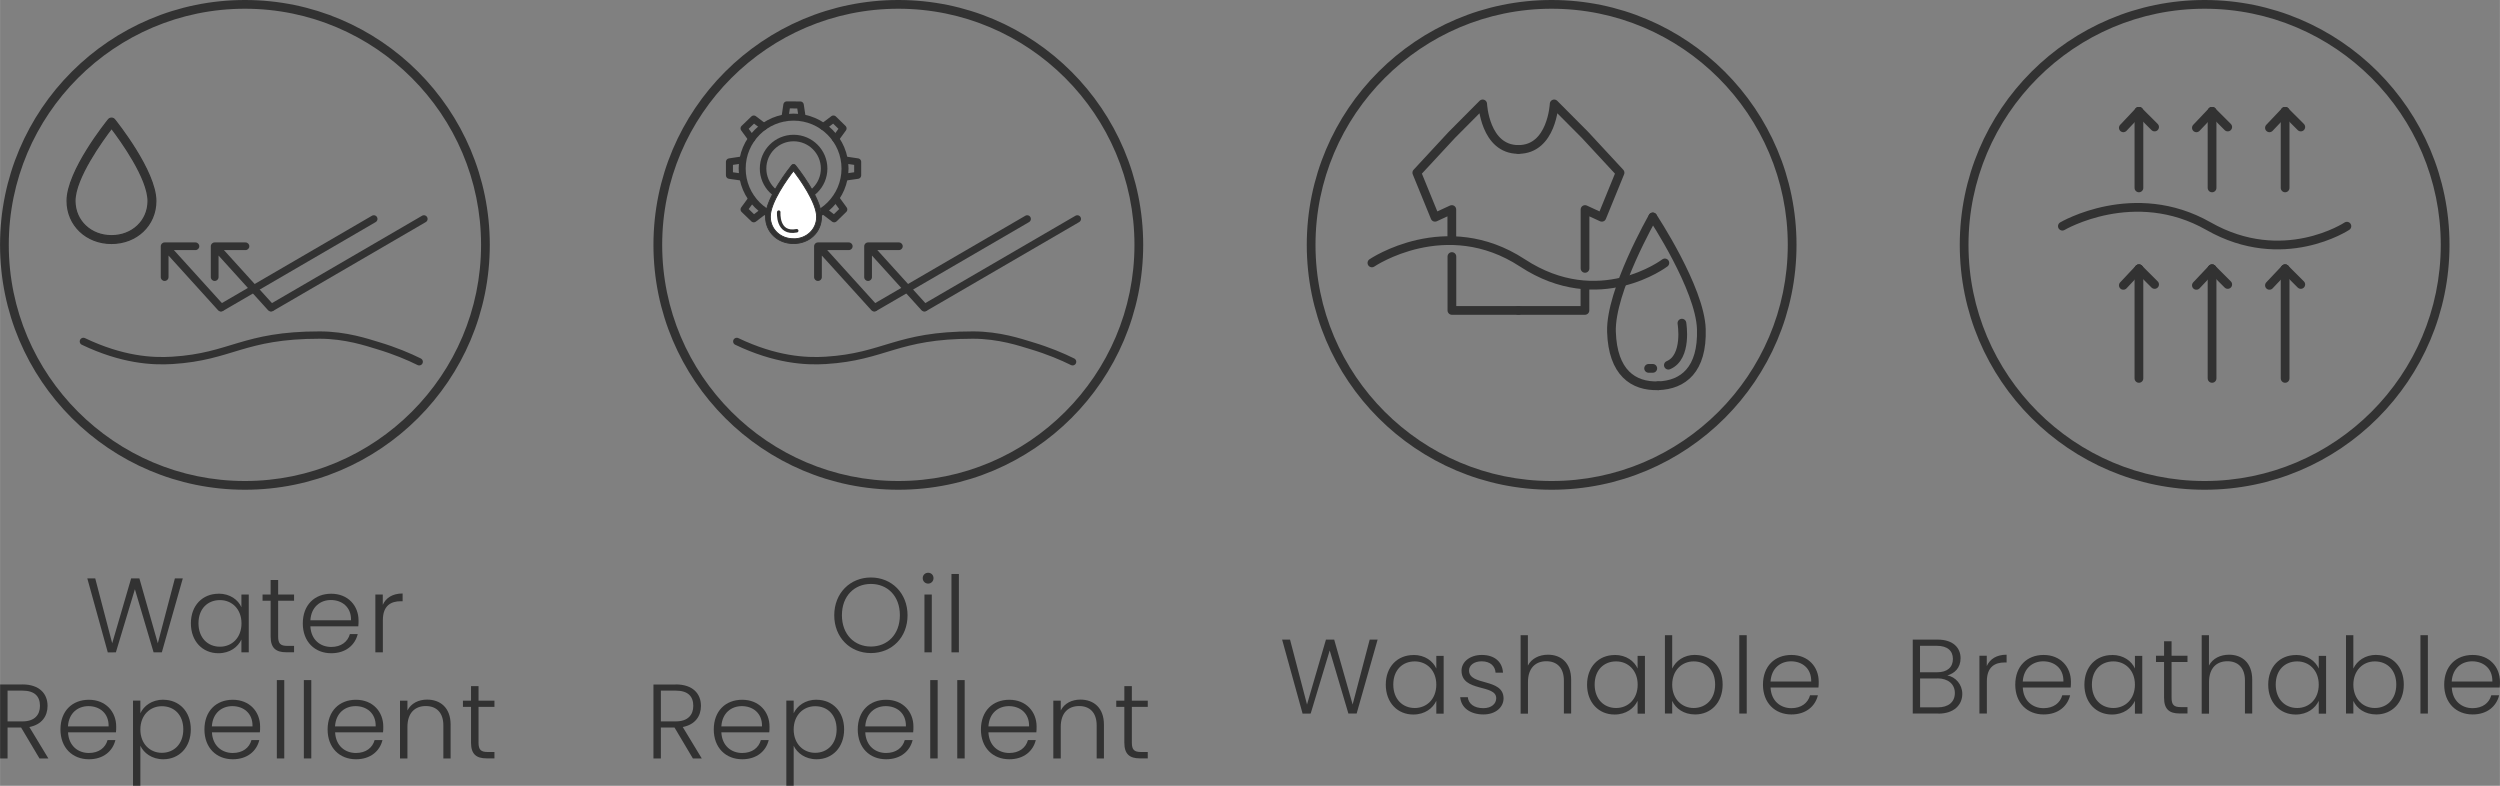 <?xml version="1.0" encoding="UTF-8"?>
<svg id="_レイヤー_2" data-name="レイヤー 2" xmlns="http://www.w3.org/2000/svg" width="306.267" height="96.265" viewBox="0 0 30.627 9.627">
  <rect x="0" y="0" width="30.627" height="9.627" fill="#808080" stroke="none"/>
  <defs>
    <style>
      .cls-1 {
        stroke-width: .08px;
      }

      .cls-1, .cls-2, .cls-3, .cls-4, .cls-5, .cls-6, .cls-7, .cls-8, .cls-9, .cls-10, .cls-11, .cls-12 {
        stroke: #323232;
      }

      .cls-1, .cls-2, .cls-3, .cls-4, .cls-5, .cls-7, .cls-8, .cls-9, .cls-11, .cls-12 {
        fill: none;
      }

      .cls-1, .cls-2, .cls-6, .cls-7, .cls-10, .cls-12 {
        stroke-miterlimit: 10;
      }

      .cls-2, .cls-3, .cls-4, .cls-5, .cls-7, .cls-8, .cls-9, .cls-11 {
        stroke-linecap: round;
      }

      .cls-2, .cls-11 {
        stroke-width: .09px;
      }

      .cls-13, .cls-14 {
        stroke-width: 0px;
      }

      .cls-13, .cls-6, .cls-10 {
        fill: #323232;
      }

      .cls-3 {
        stroke-width: .107px;
      }

      .cls-3, .cls-4, .cls-5, .cls-8, .cls-9, .cls-11 {
        stroke-linejoin: round;
      }

      .cls-14 {
        fill: #fff;
      }

      .cls-4 {
        stroke-width: .107px;
      }

      .cls-5, .cls-12 {
        stroke-width: .086px;
      }

      .cls-6 {
        stroke-width: .011px;
      }

      .cls-7, .cls-9 {
        stroke-width: .09px;
      }

      .cls-8 {
        stroke-width: .043px;
      }

      .cls-10 {
        stroke-width: .016px;
      }
    </style>
  </defs>
  <g id="contents">
    <g>
      <g>
        <path class="cls-13" d="M3,.107c1.595,0,2.893,1.298,2.893,2.893s-1.298,2.893-2.893,2.893S.107,4.595.107,3,1.405.107,3,.107M3,0C1.343,0,0,1.343,0,3s1.343,3,3,3,3-1.343,3-3S4.657,0,3,0h0Z"/>
        <path class="cls-10" d="M1.366,1.448h-0c-.014,0-.028.006-.037.017-.021.026-.509.63-.507.998.001.296.235.519.543.519.309,0,.543-.223.543-.519,0-.367-.485-.972-.505-.997-.009-.011-.022-.018-.037-.018ZM1.365,2.888c-.255,0-.447-.183-.448-.425-.001-.279.336-.743.449-.891.113.148.448.612.448.891,0,.242-.193.425-.448.425Z"/>
        <g>
          <path class="cls-13" d="M2.63,3.442c.026,0,.047-.021.047-.047v-.264l.608.671c.009.009.021.014.033.014s.024-.005.033-.014c.018-.018.018-.048,0-.067l-.608-.671h.264c.026,0,.047-.021.047-.047s-.021-.047-.047-.047h-.378c-.026,0-.047.021-.047.047v.378c0,.026.021.047.047.047Z"/>
          <line class="cls-9" x1="3.325" y1="3.769" x2="5.193" y2="2.682"/>
        </g>
        <g>
          <path class="cls-13" d="M2.017,3.442c.026,0,.047-.021.047-.047v-.264l.608.671c.009.009.021.014.033.014s.024-.005.033-.014c.018-.018.018-.048,0-.067l-.608-.671h.264c.026,0,.047-.021.047-.047s-.021-.047-.047-.047h-.378c-.026,0-.047.021-.047.047v.378c0,.026.021.047.047.047Z"/>
          <line class="cls-9" x1="2.711" y1="3.769" x2="4.579" y2="2.682"/>
        </g>
        <path class="cls-7" d="M1.021,4.183c.473.226.843.248,1.09.232.727-.045.864-.31,1.803-.31.324 0.0.584.09.714.129.211.063.382.136.507.198"/>
      </g>
      <g>
        <path class="cls-13" d="M19.009.107c1.595,0,2.893,1.298,2.893,2.893s-1.298,2.893-2.893,2.893-2.893-1.298-2.893-2.893S17.414.107,19.009.107M19.009,0c-1.657,0-3,1.343-3,3s1.343,3,3,3c1.657,0,3-1.343,3-3s-1.343-3-3-3h0Z"/>
        <g>
          <polyline class="cls-3" points="17.787 3.143 17.787 3.803 18.602 3.803"/>
          <path class="cls-3" d="M18.602,1.831c-.412,0-.438-.558-.438-.558l-.378.38-.429.463.223.546.206-.095v.357"/>
          <polyline class="cls-3" points="19.417 3.507 19.417 3.803 18.602 3.803"/>
          <path class="cls-3" d="M18.602,1.831c.412,0,.438-.558.438-.558l.378.38.429.463-.223.546-.206-.095v.721"/>
          <path class="cls-3" d="M16.807,3.221s.905-.615,1.844,0c.938.615,1.745,0,1.745,0"/>
          <g>
            <path class="cls-3" d="M20.248,2.658s-.522.909-.506,1.408c.016.499.266.67.573.66"/>
            <path class="cls-3" d="M20.248,2.658s.579.874.595,1.373c.016.499-.223.685-.529.695"/>
          </g>
          <path class="cls-3" d="M20.605,3.959s.071.416-.166.515"/>
          <line class="cls-3" x1="20.248" y1="4.513" x2="20.197" y2="4.513"/>
        </g>
      </g>
      <g>
        <path class="cls-13" d="M27.009.107c1.595,0,2.893,1.298,2.893,2.893s-1.298,2.893-2.893,2.893-2.893-1.298-2.893-2.893S25.414.107,27.009.107M27.009,0c-1.657,0-3,1.343-3,3s1.343,3,3,3,3-1.343,3-3-1.343-3-3-3h0Z"/>
        <g>
          <path class="cls-4" d="M25.266,2.771s.88-.519,1.791,0c.912.519,1.695,0,1.695,0"/>
          <g>
            <line class="cls-4" x1="26.204" y1="4.636" x2="26.204" y2="3.293"/>
            <line class="cls-4" x1="26.013" y1="3.496" x2="26.204" y2="3.293"/>
            <line class="cls-4" x1="26.204" y1="3.293" x2="26.396" y2="3.485"/>
          </g>
          <g>
            <line class="cls-4" x1="27.1" y1="4.636" x2="27.1" y2="3.293"/>
            <line class="cls-4" x1="26.908" y1="3.496" x2="27.1" y2="3.293"/>
            <line class="cls-4" x1="27.1" y1="3.293" x2="27.292" y2="3.485"/>
          </g>
          <g>
            <line class="cls-4" x1="27.995" y1="4.636" x2="27.995" y2="3.293"/>
            <line class="cls-4" x1="27.803" y1="3.496" x2="27.995" y2="3.293"/>
            <line class="cls-4" x1="27.995" y1="3.293" x2="28.187" y2="3.485"/>
          </g>
          <g>
            <line class="cls-4" x1="26.204" y1="2.302" x2="26.204" y2="1.364"/>
            <line class="cls-4" x1="26.013" y1="1.566" x2="26.204" y2="1.364"/>
            <line class="cls-4" x1="26.204" y1="1.364" x2="26.396" y2="1.556"/>
          </g>
          <g>
            <line class="cls-4" x1="27.1" y1="2.302" x2="27.1" y2="1.364"/>
            <line class="cls-4" x1="26.908" y1="1.566" x2="27.1" y2="1.364"/>
            <line class="cls-4" x1="27.1" y1="1.364" x2="27.292" y2="1.556"/>
          </g>
          <g>
            <line class="cls-4" x1="27.995" y1="2.302" x2="27.995" y2="1.364"/>
            <line class="cls-4" x1="27.803" y1="1.566" x2="27.995" y2="1.364"/>
            <line class="cls-4" x1="27.995" y1="1.364" x2="28.187" y2="1.556"/>
          </g>
        </g>
      </g>
      <g>
        <path class="cls-13" d="M1.069,7.086h.097l.208.795.232-.795h.101l.226.795.209-.795h.097l-.257.906h-.101l-.229-.773-.233.773-.099.001-.251-.907Z"/>
        <path class="cls-13" d="M2.677,7.273c.143,0,.24.077.28.166v-.155h.09v.708h-.09v-.157c-.042.091-.14.168-.282.168-.193,0-.337-.145-.337-.366s.144-.363.339-.363ZM2.694,7.352c-.149,0-.263.104-.263.284,0,.179.114.287.263.287.146,0,.264-.109.264-.286,0-.176-.118-.285-.264-.285Z"/>
        <path class="cls-13" d="M3.315,7.36h-.099v-.076h.099v-.178h.092v.178h.195v.076h-.195v.439c0,.087.03.114.112.114h.083v.078h-.098c-.123,0-.189-.051-.189-.192v-.439Z"/>
        <path class="cls-13" d="M4.057,8.003c-.201,0-.348-.141-.348-.365,0-.226.144-.364.348-.364.208,0,.335.148.335.328,0,.028,0,.047-.003.071h-.587c.008.166.123.253.255.253.121,0,.203-.063.229-.158h.096c-.032.134-.146.235-.324.235ZM3.802,7.599h.498c.004-.165-.115-.248-.247-.248-.128,0-.241.083-.251.248Z"/>
        <path class="cls-13" d="M4.689,7.992h-.091v-.708h.091v.126c.039-.087.121-.139.243-.139v.095h-.024c-.118,0-.218.053-.218.23v.396Z"/>
        <path class="cls-13" d="M.273,8.385c.21,0,.309.114.309.263,0,.125-.07.229-.223.259l.233.385h-.109l-.225-.379H.092v.379H.001v-.906h.272ZM.273,8.461H.092v.377h.183c.148,0,.214-.08.214-.19,0-.114-.062-.187-.215-.187Z"/>
        <path class="cls-13" d="M1.088,9.302c-.201,0-.348-.141-.348-.365,0-.226.144-.364.348-.364.208,0,.335.148.335.328,0,.028,0,.047-.003.071h-.587c.008.166.123.253.255.253.121,0,.203-.063.229-.158h.096c-.032.134-.146.235-.324.235ZM.832,8.899h.498c.004-.165-.115-.248-.247-.248-.128,0-.241.083-.251.248Z"/>
        <path class="cls-13" d="M2,8.573c.193,0,.337.142.337.363s-.144.366-.337.366c-.141,0-.24-.078-.281-.166v.49h-.09v-1.043h.09v.155c.042-.089.14-.166.281-.166ZM1.982,8.652c-.144,0-.263.109-.263.285,0,.177.119.286.263.286.149,0,.263-.108.263-.287,0-.181-.114-.284-.263-.284Z"/>
        <path class="cls-13" d="M2.851,9.302c-.201,0-.347-.141-.347-.365,0-.226.144-.364.347-.364.208,0,.335.148.335.328,0,.028,0,.047-.003.071h-.587c.008.166.123.253.255.253.121,0,.203-.063.229-.158h.096c-.032.134-.146.235-.324.235ZM2.595,8.899h.498c.004-.165-.115-.248-.247-.248-.128,0-.241.083-.251.248Z"/>
        <path class="cls-13" d="M3.391,8.332h.091v.96h-.091v-.96Z"/>
        <path class="cls-13" d="M3.722,8.332h.091v.96h-.091v-.96Z"/>
        <path class="cls-13" d="M4.36,9.302c-.201,0-.347-.141-.347-.365,0-.226.144-.364.347-.364.208,0,.335.148.335.328,0,.028,0,.047-.003.071h-.587c.008.166.123.253.255.253.121,0,.203-.063.229-.158h.096c-.032.134-.146.235-.324.235ZM4.104,8.899h.498c.004-.165-.115-.248-.247-.248-.128,0-.241.083-.251.248Z"/>
        <path class="cls-13" d="M5.431,8.887c0-.157-.085-.237-.215-.237-.132,0-.225.083-.225.255v.387h-.091v-.708h.091v.12c.045-.088.136-.133.241-.133.161,0,.288.099.288.306v.415h-.089v-.404Z"/>
        <path class="cls-13" d="M5.77,8.66h-.099v-.076h.099v-.178h.092v.178h.195v.076h-.195v.439c0,.087.03.114.112.114h.083v.078h-.098c-.123,0-.189-.051-.189-.192v-.439Z"/>
      </g>
      <g>
        <path class="cls-13" d="M15.707,7.836h.097l.208.795.232-.795h.101l.226.795.209-.795h.097l-.257.906h-.101l-.229-.773-.233.773-.099.001-.251-.907Z"/>
        <path class="cls-13" d="M17.316,8.024c.143,0,.24.077.28.166v-.155h.09v.708h-.09v-.157c-.042.091-.14.168-.282.168-.193,0-.337-.145-.337-.366s.144-.363.339-.363ZM17.332,8.103c-.149,0-.263.104-.263.284,0,.179.114.287.263.287.146,0,.264-.109.264-.286,0-.176-.118-.285-.264-.285Z"/>
        <path class="cls-13" d="M18.174,8.753c-.161,0-.274-.081-.285-.211h.093c.008.078.075.134.19.134.101,0,.158-.055.158-.122,0-.175-.425-.072-.425-.338,0-.105.1-.192.249-.192.152,0,.251.081.259.217h-.091c-.005-.079-.063-.139-.171-.139-.095,0-.154.051-.154.112,0,.192.419.09.423.34,0,.114-.1.199-.247.199Z"/>
        <path class="cls-13" d="M18.628,7.782h.09v.372c.045-.087.139-.133.247-.133.157,0,.283.098.283.306v.415h-.089v-.404c0-.157-.085-.237-.215-.237-.132,0-.225.083-.225.255v.387h-.09v-.96Z"/>
        <path class="cls-13" d="M19.782,8.024c.143,0,.24.077.28.166v-.155h.09v.708h-.09v-.157c-.042.091-.14.168-.282.168-.193,0-.337-.145-.337-.366s.144-.363.338-.363ZM19.799,8.103c-.149,0-.263.104-.263.284,0,.179.114.287.263.287.146,0,.264-.109.264-.286,0-.176-.118-.285-.264-.285Z"/>
        <path class="cls-13" d="M20.767,8.024c.195,0,.337.142.337.363s-.144.366-.337.366c-.141,0-.239-.074-.281-.166v.155h-.089v-.96h.089v.409c.044-.094.143-.168.281-.168ZM20.749,8.103c-.144,0-.263.109-.263.285,0,.177.119.286.263.286.149,0,.263-.108.263-.287,0-.181-.114-.284-.263-.284Z"/>
        <path class="cls-13" d="M21.308,7.782h.091v.96h-.091v-.96Z"/>
        <path class="cls-13" d="M21.946,8.753c-.201,0-.348-.141-.348-.365,0-.226.144-.364.348-.364.208,0,.335.148.335.328,0,.028,0,.047-.003.071h-.587c.008.166.123.253.255.253.121,0,.203-.063.229-.158h.096c-.032.134-.146.235-.324.235ZM21.691,8.35h.498c.004-.165-.115-.248-.247-.248-.128,0-.241.083-.251.248Z"/>
      </g>
      <g>
        <path class="cls-13" d="M23.746,8.742h-.313v-.906h.305c.19,0,.281.101.281.228,0,.12-.075.186-.162.211.101.018.183.111.183.226,0,.136-.103.242-.293.242ZM23.73,7.912h-.208v.324h.211c.124,0,.192-.062.192-.163,0-.098-.065-.161-.196-.161ZM23.736,8.312h-.213v.354h.217c.131,0,.209-.066.209-.176,0-.108-.083-.179-.213-.179Z"/>
        <path class="cls-13" d="M24.34,8.742h-.09v-.708h.09v.126c.039-.087.121-.139.243-.139v.095h-.024c-.118,0-.218.053-.218.23v.396Z"/>
        <path class="cls-13" d="M25.036,8.753c-.201,0-.347-.141-.347-.365,0-.226.144-.364.347-.364.208,0,.335.148.335.328,0,.028,0,.047-.003.071h-.587c.008.166.123.253.255.253.121,0,.203-.063.229-.158h.096c-.032.134-.146.235-.324.235ZM24.781,8.35h.498c.004-.165-.115-.248-.247-.248-.128,0-.241.083-.251.248Z"/>
        <path class="cls-13" d="M25.875,8.024c.143,0,.24.077.28.166v-.155h.09v.708h-.09v-.157c-.042.091-.14.168-.282.168-.193,0-.337-.145-.337-.366s.144-.363.339-.363ZM25.891,8.103c-.149,0-.263.104-.263.284,0,.179.114.287.263.287.146,0,.264-.109.264-.286,0-.176-.118-.285-.264-.285Z"/>
        <path class="cls-13" d="M26.512,8.11h-.099v-.076h.099v-.178h.092v.178h.195v.076h-.195v.439c0,.087.03.114.112.114h.083v.078h-.098c-.123,0-.189-.051-.189-.192v-.439Z"/>
        <path class="cls-13" d="M26.972,7.782h.09v.372c.045-.087.139-.133.247-.133.157,0,.283.098.283.306v.415h-.089v-.404c0-.157-.085-.237-.215-.237-.132,0-.225.083-.225.255v.387h-.09v-.96Z"/>
        <path class="cls-13" d="M28.127,8.024c.143,0,.24.077.28.166v-.155h.09v.708h-.09v-.157c-.042.091-.14.168-.282.168-.193,0-.337-.145-.337-.366s.144-.363.339-.363ZM28.143,8.103c-.149,0-.263.104-.263.284,0,.179.114.287.263.287.146,0,.264-.109.264-.286,0-.176-.118-.285-.264-.285Z"/>
        <path class="cls-13" d="M29.112,8.024c.195,0,.337.142.337.363s-.144.366-.337.366c-.141,0-.239-.074-.281-.166v.155h-.09v-.96h.09v.409c.044-.094.143-.168.281-.168ZM29.094,8.103c-.144,0-.263.109-.263.285,0,.177.119.286.263.286.149,0,.263-.108.263-.287,0-.181-.114-.284-.263-.284Z"/>
        <path class="cls-13" d="M29.653,7.782h.091v.96h-.091v-.96Z"/>
        <path class="cls-13" d="M30.292,8.753c-.201,0-.348-.141-.348-.365,0-.226.144-.364.348-.364.208,0,.335.148.335.328,0,.028,0,.047-.003.071h-.587c.008.166.123.253.255.253.121,0,.203-.063.229-.158h.096c-.032.134-.146.235-.324.235ZM30.036,8.35h.498c.004-.165-.115-.248-.247-.248-.128,0-.241.083-.251.248Z"/>
      </g>
      <g>
        <path class="cls-13" d="M10.669,8.001c-.254,0-.449-.19-.449-.463,0-.271.194-.463.449-.463.255,0,.449.192.449.463,0,.272-.193.463-.449.463ZM10.669,7.921c.201,0,.355-.146.355-.384s-.154-.383-.355-.383c-.201,0-.355.146-.355.383s.154.384.355.384Z"/>
        <path class="cls-13" d="M11.304,7.083c0-.039.03-.066.066-.066.037,0,.066.027.066.066s-.03.067-.066.067c-.036,0-.066-.028-.066-.067ZM11.325,7.284h.09v.708h-.09v-.708Z"/>
        <path class="cls-13" d="M11.656,7.032h.091v.96h-.091v-.96Z"/>
        <path class="cls-13" d="M8.278,8.385c.21,0,.309.114.309.263,0,.125-.07.229-.223.259l.233.385h-.109l-.225-.379h-.167v.379h-.091v-.906h.272ZM8.278,8.461h-.182v.377h.183c.148,0,.214-.08.214-.19,0-.114-.062-.187-.215-.187Z"/>
        <path class="cls-13" d="M9.092,9.302c-.201,0-.348-.141-.348-.365,0-.226.144-.364.348-.364.208,0,.335.148.335.328,0,.028,0,.047-.003.071h-.587c.008.166.123.253.255.253.121,0,.203-.063.229-.158h.096c-.032.134-.146.235-.324.235ZM8.837,8.899h.498c.004-.165-.115-.248-.247-.248-.128,0-.241.083-.251.248Z"/>
        <path class="cls-13" d="M10.004,8.573c.193,0,.337.142.337.363s-.144.366-.337.366c-.141,0-.24-.078-.281-.166v.49h-.09v-1.043h.09v.155c.042-.089.14-.166.281-.166ZM9.986,8.652c-.144,0-.263.109-.263.285,0,.177.119.286.263.286.149,0,.263-.108.263-.287,0-.181-.114-.284-.263-.284Z"/>
        <path class="cls-13" d="M10.855,9.302c-.201,0-.347-.141-.347-.365,0-.226.144-.364.347-.364.208,0,.335.148.335.328,0,.028,0,.047-.003.071h-.587c.008.166.123.253.255.253.121,0,.203-.063.229-.158h.096c-.032.134-.146.235-.324.235ZM10.6,8.899h.498c.004-.165-.115-.248-.247-.248-.128,0-.241.083-.251.248Z"/>
        <path class="cls-13" d="M11.396,8.332h.091v.96h-.091v-.96Z"/>
        <path class="cls-13" d="M11.727,8.332h.091v.96h-.091v-.96Z"/>
        <path class="cls-13" d="M12.364,9.302c-.201,0-.347-.141-.347-.365,0-.226.144-.364.347-.364.208,0,.335.148.335.328,0,.028,0,.047-.003.071h-.587c.008.166.123.253.255.253.121,0,.203-.063.229-.158h.096c-.032.134-.146.235-.324.235ZM12.109,8.899h.498c.004-.165-.115-.248-.247-.248-.128,0-.241.083-.251.248Z"/>
        <path class="cls-13" d="M13.435,8.887c0-.157-.085-.237-.215-.237-.132,0-.225.083-.225.255v.387h-.091v-.708h.091v.12c.045-.088.136-.133.241-.133.161,0,.288.099.288.306v.415h-.089v-.404Z"/>
        <path class="cls-13" d="M13.774,8.66h-.099v-.076h.099v-.178h.092v.178h.195v.076h-.195v.439c0,.087.03.114.112.114h.083v.078h-.098c-.123,0-.189-.051-.189-.192v-.439Z"/>
      </g>
      <g>
        <path class="cls-13" d="M11.005.107c1.595,0,2.893,1.298,2.893,2.893s-1.298,2.893-2.893,2.893-2.893-1.298-2.893-2.893S9.41.107,11.005.107M11.005,0c-1.657,0-3,1.343-3,3s1.343,3,3,3,3-1.343,3-3-1.343-3-3-3h0Z"/>
        <g>
          <path class="cls-13" d="M10.635,3.442c.026,0,.047-.021.047-.047v-.264l.608.671c.009.009.021.014.033.014s.024-.005.033-.014c.018-.018.018-.048,0-.067l-.608-.671h.264c.026,0,.047-.021.047-.047s-.021-.047-.047-.047h-.378c-.026,0-.047.021-.047.047v.378c0,.026.021.047.047.047Z"/>
          <line class="cls-11" x1="11.329" y1="3.769" x2="13.198" y2="2.682"/>
        </g>
        <g>
          <path class="cls-13" d="M10.021,3.442c.026,0,.047-.021.047-.047v-.264l.608.671c.009.009.021.014.033.014s.024-.005.033-.014c.018-.018.018-.048,0-.067l-.608-.671h.264c.026,0,.047-.021.047-.047s-.021-.047-.047-.047h-.378c-.026,0-.047.021-.047.047v.378c0,.026.021.047.047.047Z"/>
          <line class="cls-11" x1="10.715" y1="3.769" x2="12.584" y2="2.682"/>
        </g>
        <path class="cls-2" d="M9.026,4.183c.473.226.843.248,1.09.232.727-.045.864-.31,1.803-.31.324 0.0.584.09.714.129.211.063.382.136.507.198"/>
        <circle class="cls-1" cx="9.722" cy="2.065" r=".374"/>
        <circle class="cls-12" cx="9.722" cy="2.065" r=".63"/>
        <polyline class="cls-5" points="9.208 1.7 9.115 1.573 9.234 1.458 9.357 1.551"/>
        <polyline class="cls-5" points="10.236 1.7 10.328 1.573 10.21 1.458 10.087 1.551"/>
        <polyline class="cls-5" points="10.245 2.439 10.337 2.566 10.219 2.681 10.096 2.587"/>
        <polyline class="cls-5" points="9.208 2.439 9.115 2.566 9.234 2.681 9.357 2.587"/>
        <polyline class="cls-5" points="9.616 1.441 9.639 1.285 9.804 1.286 9.827 1.439"/>
        <polyline class="cls-5" points="9.091 2.17 8.936 2.148 8.936 1.983 9.089 1.96"/>
        <polyline class="cls-5" points="10.352 2.17 10.507 2.148 10.507 1.983 10.354 1.96"/>
        <path class="cls-14" d="M9.721,2.053l-.25.354-.065.245.018.146s.098.069.093.075.123.077.123.077l.109.01.107-.037.113-.093.059-.123.026-.137-.099-.201-.233-.317Z"/>
        <path class="cls-8" d="M9.54,2.599s-.023.276.22.228"/>
        <path class="cls-6" d="M9.722,2.014h-0c-.009,0-.018.004-.023.011-.013.016-.322.399-.321.631.001.187.148.328.343.328.196,0,.343-.141.343-.328,0-.232-.307-.615-.32-.631-.006-.007-.014-.011-.023-.011ZM9.721,2.925c-.161,0-.283-.116-.284-.269-.001-.177.212-.47.284-.563.071.094.283.387.283.564,0,.153-.122.269-.284.269Z"/>
      </g>
    </g>
  </g>
</svg>